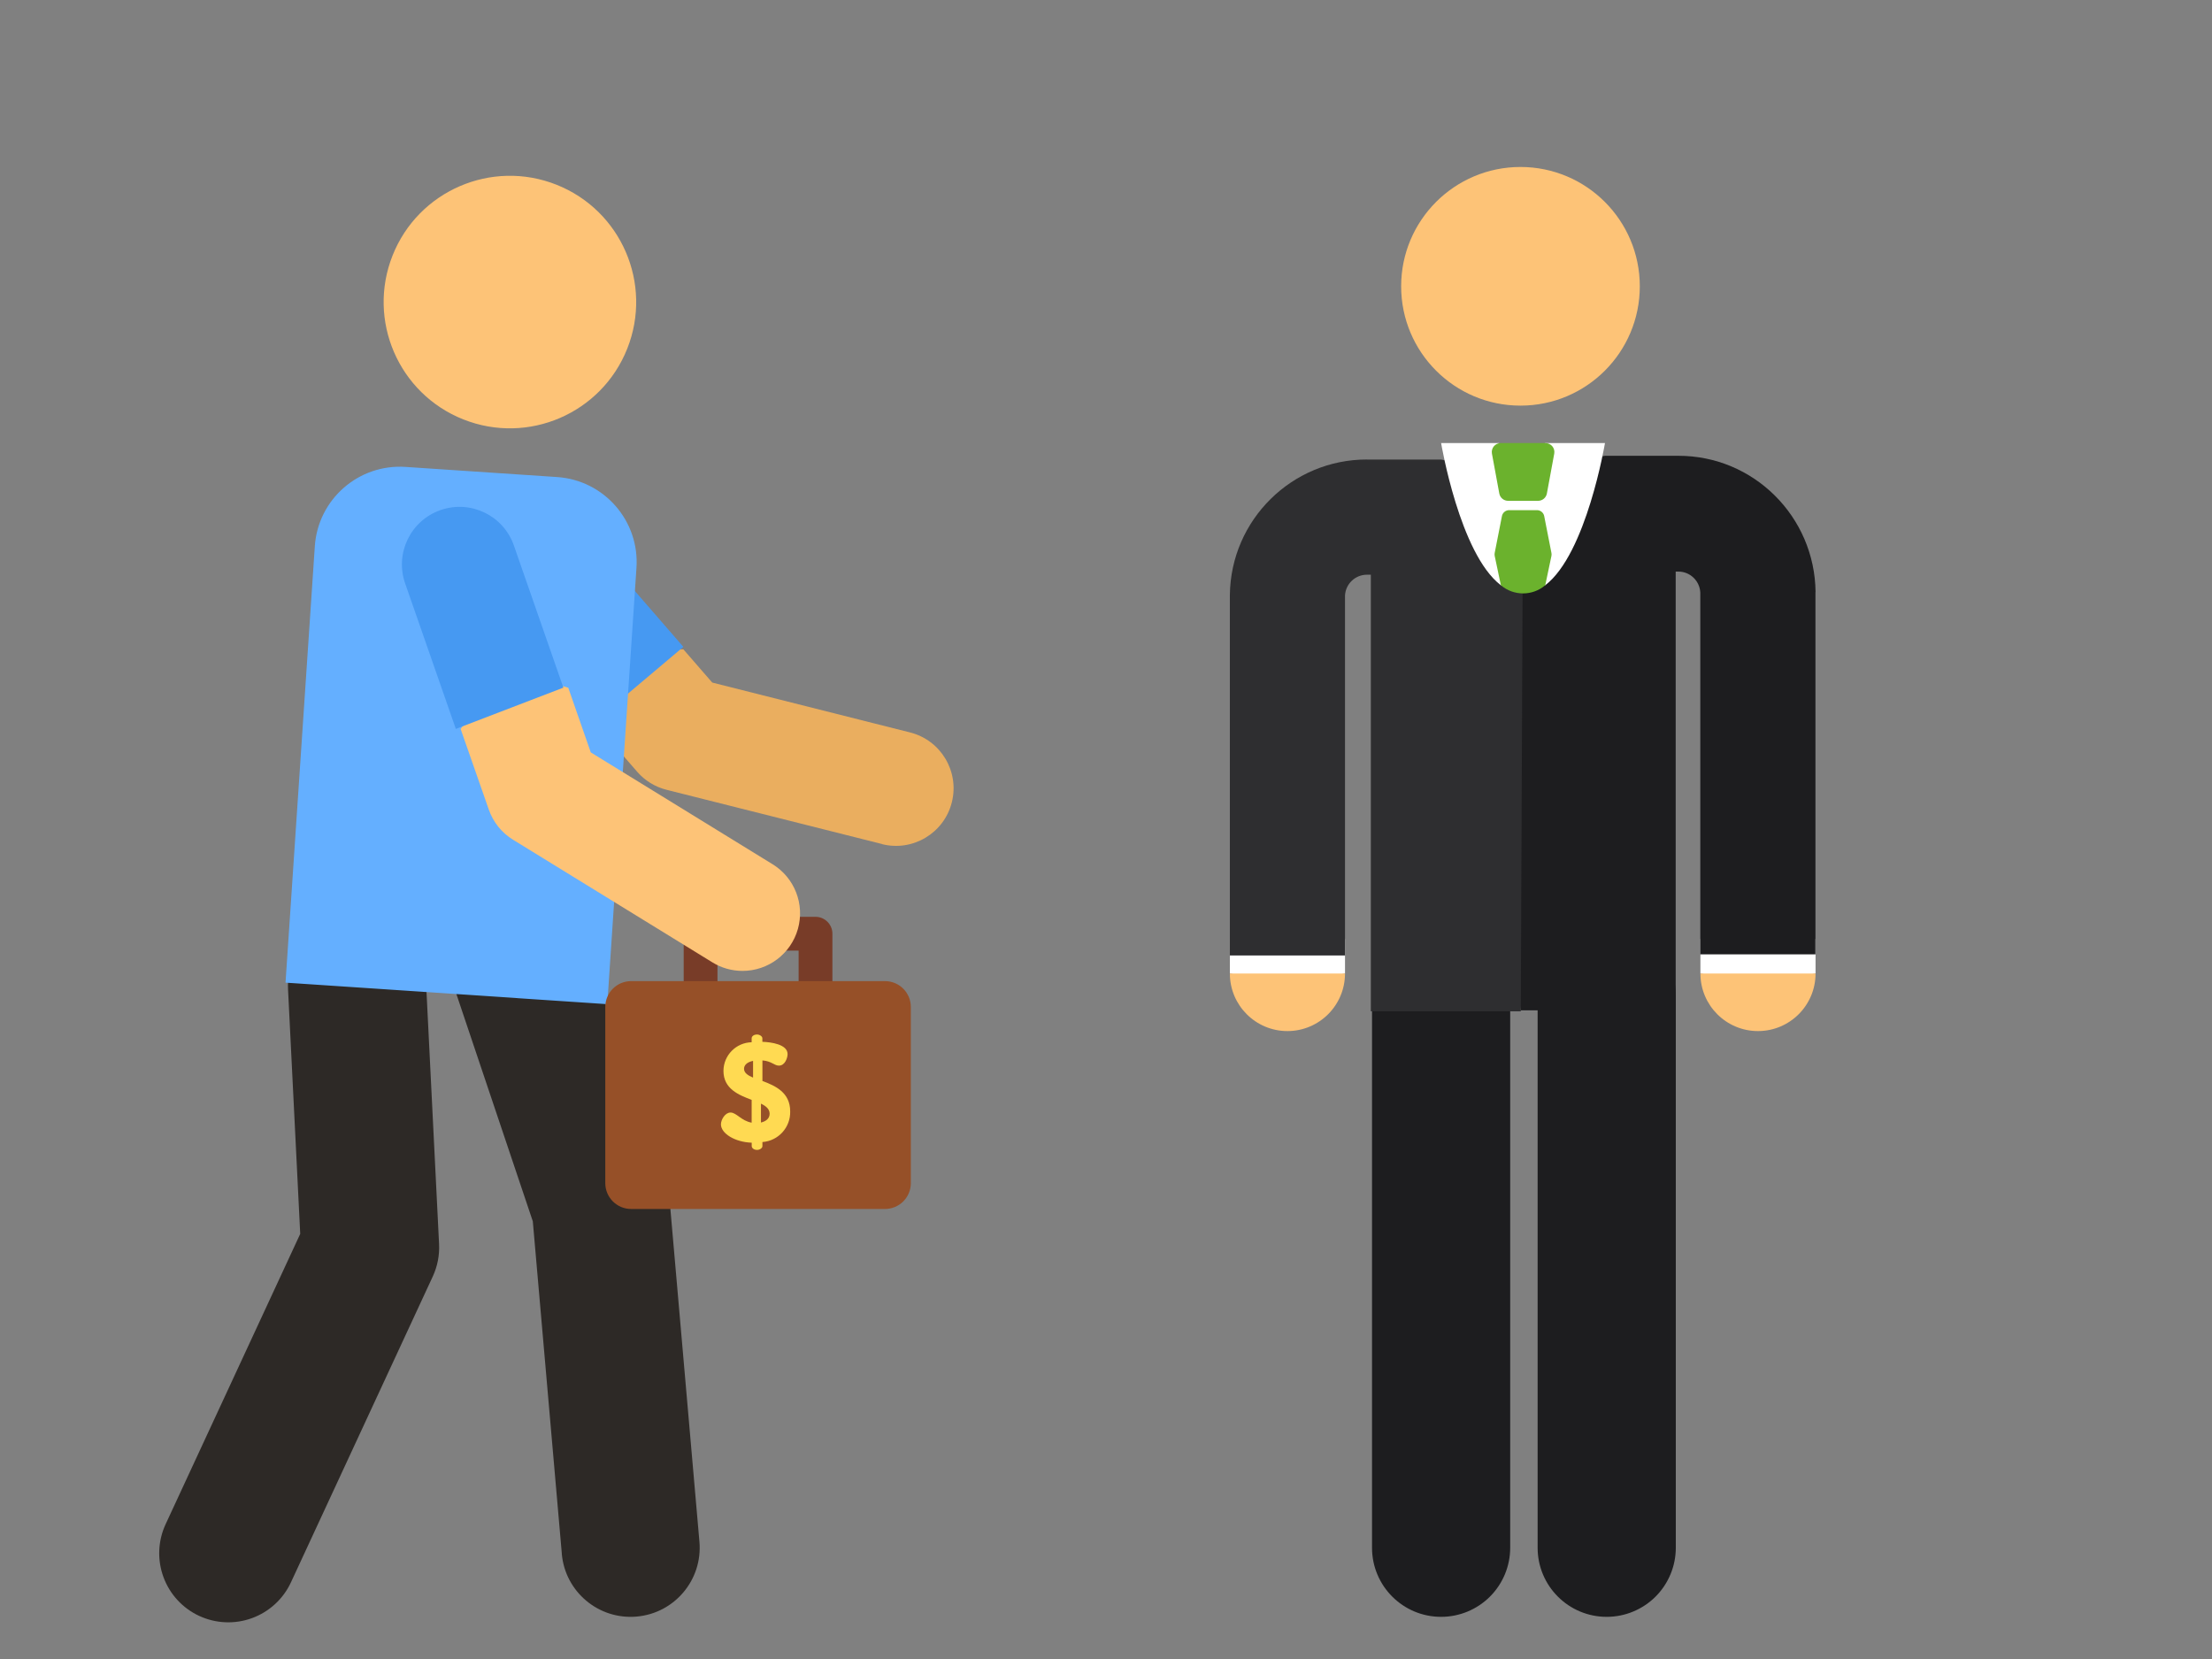 <svg id="e5mgv2jlqlu41" xmlns="http://www.w3.org/2000/svg" xmlns:xlink="http://www.w3.org/1999/xlink" viewBox="0 0 640 480" shape-rendering="geometricPrecision" text-rendering="geometricPrecision"><rect x="0" y="0" width="640" height="480" fill="#808080" stroke="none"/><style><![CDATA[#e5mgv2jlqlu43_to {animation: e5mgv2jlqlu43_to__to 3000ms linear infinite normal forwards}@keyframes e5mgv2jlqlu43_to__to { 0% {transform: translate(52.061px,-8.861px)} 16.667% {transform: translate(52.061px,-8.861px)} 36.667% {transform: translate(42.497px,-8.861px)} 100% {transform: translate(42.497px,-8.861px)} }#e5mgv2jlqlu410 {animation: e5mgv2jlqlu410__m 3000ms linear infinite normal forwards}@keyframes e5mgv2jlqlu410__m { 0% {d: path('M355.63,300.015C353.87,300.015,352.444,298.589,352.444,296.829L352.444,271.36C352.444,269.6,353.87,268.174,355.63,268.174C357.39,268.174,358.816,269.6,358.816,271.36L358.816,296.829C358.816,297.674,358.48,298.484,357.883,299.082C357.285,299.679,356.475,300.015,355.63,300.015Z')} 16.667% {d: path('M355.63,300.015C353.87,300.015,352.444,298.589,352.444,296.829L352.444,271.36C352.444,269.6,353.87,268.174,355.63,268.174C357.39,268.174,358.816,269.6,358.816,271.36L358.816,296.829C358.816,297.674,358.48,298.484,357.883,299.082C357.285,299.679,356.475,300.015,355.63,300.015Z')} 26.667% {d: path('M350.601,300.292C348.841,300.292,347.415,298.865,347.415,297.106L352.444,271.36C352.444,269.6,353.87,268.174,355.63,268.174C357.39,268.174,358.816,269.6,358.816,271.36L353.787,297.106C353.787,297.951,353.451,298.761,352.854,299.359C352.256,299.956,351.446,300.292,350.601,300.292Z')} 36.667% {d: path('M355.63,300.289C353.87,300.289,352.444,298.862,352.444,297.103L352.444,271.36C352.444,269.6,353.87,268.174,355.63,268.174C357.39,268.174,358.816,269.6,358.816,271.36L358.816,297.103C358.816,297.948,358.48,298.758,357.883,299.356C357.285,299.953,356.475,300.289,355.63,300.289Z')} 100% {d: path('M355.63,300.289C353.87,300.289,352.444,298.862,352.444,297.103L352.444,271.36C352.444,269.6,353.87,268.174,355.63,268.174C357.39,268.174,358.816,269.6,358.816,271.36L358.816,297.103C358.816,297.948,358.48,298.758,357.883,299.356C357.285,299.953,356.475,300.289,355.63,300.289Z')} }#e5mgv2jlqlu431_to {animation: e5mgv2jlqlu431_to__to 3000ms linear infinite normal forwards}@keyframes e5mgv2jlqlu431_to__to { 0% {transform: translate(20.644px,35.909px)} 20% {transform: translate(23.512px,33.201px)} 100% {transform: translate(23.512px,33.201px)} }#e5mgv2jlqlu431_tr {animation: e5mgv2jlqlu431_tr__tr 3000ms linear infinite normal forwards}@keyframes e5mgv2jlqlu431_tr__tr { 0% {transform: rotate(0deg)} 20% {transform: rotate(-4.932deg)} 100% {transform: rotate(-4.932deg)} }#e5mgv2jlqlu440 {animation: e5mgv2jlqlu440__m 3000ms linear infinite normal forwards}@keyframes e5mgv2jlqlu440__m { 0% {d: path('M121.025,190.512C120.534,190.512,120.053,190.376,119.636,190.118L110.442,184.462C109.921,184.142,109.527,183.652,109.326,183.074L108.026,179.354L110.026,176.6L112.989,177.452L114.028,180.435L122.417,185.596C123.428,186.219,123.903,187.438,123.579,188.581C123.256,189.724,122.212,190.512,121.025,190.512Z')} 20% {d: path('M123.666,187.933C123.176,187.934,122.695,187.797,122.277,187.539L111.355,183.992C110.834,183.672,110.44,183.182,110.239,182.604L108.807,179.133L110.807,176.379L113.562,177.103L115.157,180.102L125.058,183.017C126.07,183.64,126.545,184.859,126.221,186.002C125.897,187.145,124.854,187.934,123.666,187.933Z')} 100% {d: path('M123.666,187.933C123.176,187.934,122.695,187.797,122.277,187.539L111.355,183.992C110.834,183.672,110.44,183.182,110.239,182.604L108.807,179.133L110.807,176.379L113.562,177.103L115.157,180.102L125.058,183.017C126.07,183.64,126.545,184.859,126.221,186.002C125.897,187.145,124.854,187.934,123.666,187.933Z')} }#e5mgv2jlqlu442 {animation: e5mgv2jlqlu442__m 3000ms linear infinite normal forwards}@keyframes e5mgv2jlqlu442__m { 0% {d: path('M96.214,127.612L93.931,121.057C93.449,119.672,91.935,118.941,90.55,119.423C89.165,119.906,88.434,121.419,88.916,122.804L91.254,129.515Z')} 20% {d: path('M97.687,127.266L93.931,121.057C93.449,119.672,91.935,118.941,90.55,119.423C89.165,119.906,88.434,121.419,88.916,122.804L91.254,129.515Z')} 100% {d: path('M97.687,127.266L93.931,121.057C93.449,119.672,91.935,118.941,90.55,119.423C89.165,119.906,88.434,121.419,88.916,122.804L91.254,129.515Z')} }]]></style><g id="e5mgv2jlqlu42" transform="matrix(6.274 0 0 6.274 29.206 103.904)"><g id="e5mgv2jlqlu43_to" transform="translate(52.061,-8.861)"><g id="e5mgv2jlqlu43" transform="translate(0,0)"><path id="e5mgv2jlqlu44" d="M471.49,268.175L468.835,268.757L468.835,270.348L471.49,270.888L474.145,270.348L474.145,268.757Z" transform="matrix(1 0 0 1 -447.135 -233.154)" fill="rgb(255,255,255)" stroke="none" stroke-width="1"/><path id="e5mgv2jlqlu45" d="M305.32,267.27L302.665,267.97L302.665,269.561L305.32,270.101L307.975,269.561L307.975,267.97Z" transform="matrix(1 0 0 1 -302.665 -232.367)" fill="rgb(255,255,255)" stroke="none" stroke-width="1"/><circle id="e5mgv2jlqlu46" r="5.503" transform="matrix(1 0 0 1 13.402 5.503)" fill="rgb(253,195,119)" stroke="none" stroke-width="1"/><g id="e5mgv2jlqlu47" transform="matrix(1 0 0 1 14.193 35.021)"><path id="e5mgv2jlqlu48" d="M414.536,300.015C412.776,300.015,411.35,298.589,411.35,296.829L411.35,271.36C411.35,269.6,412.776,268.174,414.536,268.174C416.296,268.174,417.722,269.6,417.722,271.36L417.722,296.829C417.722,297.674,417.386,298.484,416.789,299.082C416.191,299.679,415.381,300.015,414.536,300.015Z" transform="matrix(1 0 0 1 -411.35 -268.174)" fill="rgb(29,29,31)" stroke="none" stroke-width="1"/></g><g id="e5mgv2jlqlu49" transform="matrix(1 0 0 1 6.501 35.021)"><path id="e5mgv2jlqlu410" d="M355.63,300.015C353.87,300.015,352.444,298.589,352.444,296.829L352.444,271.36C352.444,269.6,353.87,268.174,355.63,268.174C357.39,268.174,358.816,269.6,358.816,271.36L358.816,296.829C358.816,297.674,358.48,298.484,357.883,299.082C357.285,299.679,356.475,300.015,355.63,300.015Z" transform="matrix(1 0 0 1 -352.389 -268.174)" fill="rgb(29,29,31)" stroke="none" stroke-width="1"/></g><path id="e5mgv2jlqlu411" d="M468.835,284.816C468.835,286.282,470.024,287.471,471.49,287.471C472.956,287.471,474.145,286.282,474.145,284.816Z" transform="matrix(1 0 0 1 -447.135 -247.622)" fill="rgb(253,195,119)" stroke="none" stroke-width="1"/><path id="e5mgv2jlqlu412" d="M407.642,103.739C407.604,100.271,404.779,97.481,401.311,97.487L397.932,97.487L394.153,98.194L392.342,111.008L394.042,122.933L401.192,122.933L401.192,102.8L401.306,102.8C401.85,102.795,402.301,103.221,402.327,103.765L402.327,120.365L407.637,120.365L407.637,103.745Z" transform="matrix(1 0 0 1.005 -380.632 -84.655)" fill="rgb(29,29,31)" stroke="none" stroke-width="1"/><path id="e5mgv2jlqlu413" d="M302.665,284.816C302.665,286.282,303.854,287.471,305.32,287.471C306.786,287.471,307.975,286.282,307.975,284.816Z" transform="matrix(1 0 0 1 -302.665 -247.622)" fill="rgb(253,195,119)" stroke="none" stroke-width="1"/><path id="e5mgv2jlqlu414" d="M309,97.487C305.532,97.481,302.707,100.271,302.669,103.739L302.669,120.359L307.979,120.359L307.979,103.759C308.008,103.218,308.458,102.795,309,102.8L309.17,102.8L309.17,122.936L316.085,122.936C316.2,96.036,316.191,98.336,316.191,98.197L312.412,97.49L309,97.49Z" transform="matrix(1 0 0 1 -302.669 -83.997)" fill="rgb(46,46,48)" stroke="none" stroke-width="1"/><g id="e5mgv2jlqlu415" transform="matrix(1 0 0 1 9.743 12.731)"><path id="e5mgv2jlqlu416" d="M382.083,97.487L381.053,97.85L379.93,97.487L377.274,97.487C377.274,97.487,378.13,102.6,380.029,104.045L381.036,103.996L382.076,104.045C383.976,102.6,384.831,97.487,384.831,97.487Z" transform="matrix(1 0 0 1 -377.275 -97.487)" fill="rgb(255,255,255)" stroke="none" stroke-width="1"/><g id="e5mgv2jlqlu417" transform="matrix(1 0 0 1 2.335 0)"><path id="e5mgv2jlqlu418" d="M397.627,97.487L395.568,97.487C395.445,97.487,395.329,97.542,395.25,97.636C395.171,97.731,395.139,97.855,395.161,97.976L395.5,99.813C395.536,100.009,395.707,100.152,395.907,100.152L397.288,100.152C397.488,100.152,397.659,100.009,397.695,99.813L398.034,97.976C398.056,97.855,398.024,97.731,397.945,97.636C397.866,97.542,397.75,97.487,397.627,97.487Z" transform="matrix(1 0 0 1 -395.153 -97.487)" fill="rgb(107,178,45)" stroke="none" stroke-width="1"/><path id="e5mgv2jlqlu419" d="M398.428,121.465C398.397,121.306,398.257,121.191,398.095,121.191L396.812,121.191C396.65,121.191,396.51,121.306,396.479,121.465L396.145,123.165C396.136,123.21,396.136,123.256,396.145,123.301L396.43,124.654C397.02,125.156,397.887,125.156,398.477,124.654L398.762,123.301C398.771,123.256,398.771,123.21,398.762,123.165Z" transform="matrix(1 0 0 1 -396.01 -118.096)" fill="rgb(107,178,45)" stroke="none" stroke-width="1"/></g></g></g></g><g id="e5mgv2jlqlu420" transform="matrix(1 0 0 1 2.614 -10.191)"><g id="e5mgv2jlqlu421" transform="matrix(1 0 0 1 20.186 23.46)"><path id="e5mgv2jlqlu422" d="M170.3,178.548L160.366,176.048C159.839,175.916,159.365,175.625,159.009,175.214L157.081,172.994L158,169.577L161.14,169.569L162.472,171.103L171.596,173.403C173.018,173.762,173.88,175.206,173.521,176.628C173.162,178.05,171.718,178.912,170.296,178.553Z" transform="matrix(1 0 0 1 -157.082 -169.456)" fill="rgb(234,174,95)" stroke="none" stroke-width="1"/></g><g id="e5mgv2jlqlu423" transform="matrix(1 0 0 1 14.107 16.236)"><path id="e5mgv2jlqlu424" d="M120.667,121.358L115.189,115.048C114.228,113.941,112.551,113.822,111.444,114.784C110.336,115.745,110.218,117.422,111.179,118.529L116.608,124.783Z" transform="matrix(1 0 0 1 -110.529 -114.133)" fill="rgb(70,153,242)" stroke="none" stroke-width="1"/></g><g id="e5mgv2jlqlu425" transform="matrix(1 0 0 1 0 35.676)"><path id="e5mgv2jlqlu426" d="M4.349,295.219C3.582,294.864,2.988,294.218,2.698,293.425C2.407,292.631,2.443,291.755,2.799,290.988L9.006,277.6L8.445,266.342C8.381,265.201,8.934,264.113,9.893,263.492C10.851,262.87,12.07,262.809,13.085,263.333C14.101,263.856,14.759,264.883,14.809,266.025L15.409,278.068C15.435,278.584,15.335,279.099,15.117,279.568L8.579,293.668C8.224,294.435,7.578,295.029,6.785,295.319C5.991,295.61,5.115,295.574,4.348,295.218Z" transform="matrix(1 0 0 1 -2.43 -262.745)" fill="rgb(45,41,38)" stroke="none" stroke-width="1"/></g><g id="e5mgv2jlqlu427" transform="matrix(1 0 0 1 13.054 33.618)"><path id="e5mgv2jlqlu428" d="M108.051,278.9L106.713,263.573L102.632,251.437C102.071,249.769,102.969,247.962,104.636,247.401C106.304,246.841,108.111,247.738,108.672,249.406L112.872,261.906C112.952,262.145,113.004,262.393,113.026,262.644L114.397,278.349C114.55,280.102,113.253,281.647,111.5,281.8C109.747,281.953,108.202,280.656,108.049,278.903Z" transform="matrix(1 0 0 1 -102.465 -247.238)" fill="rgb(45,41,38)" stroke="none" stroke-width="1"/></g><path id="e5mgv2jlqlu429" d="M60.229,106.325L53.235,105.857C51.069,105.712,49.196,107.351,49.051,109.517L47.7,129.641L62.539,130.633L63.884,110.51C64.029,108.345,62.393,106.472,60.229,106.325Z" transform="matrix(1 0 0 1 -41.802 -90.695)" fill="rgb(100,175,255)" stroke="none" stroke-width="1"/><ellipse id="e5mgv2jlqlu430" rx="5.819" ry="5.819" transform="matrix(0.369 -0.93 0.93 0.369 16.246 7.56)" fill="rgb(253,195,119)" stroke="none" stroke-width="1"/><g id="e5mgv2jlqlu431_to" transform="translate(20.644,35.909)"><g id="e5mgv2jlqlu431_tr" transform="rotate(0)"><g id="e5mgv2jlqlu431" transform="translate(0,0)"><g id="e5mgv2jlqlu432" transform="matrix(1 0 0 1 3.615 0)"><path id="e5mgv2jlqlu433" d="M194.348,271.643L189.048,271.643C188.618,271.642,188.269,271.293,188.269,270.863L188.269,265.563C188.27,265.133,188.618,264.785,189.048,264.784L194.348,264.784C194.778,264.784,195.127,265.133,195.127,265.563L195.127,270.863C195.127,271.293,194.778,271.642,194.348,271.643ZM189.827,270.084L193.569,270.084L193.569,266.342L189.827,266.342Z" transform="matrix(1 0 0 1 -188.268 -264.783)" fill="rgb(120,60,40)" stroke="none" stroke-width="1"/></g><g id="e5mgv2jlqlu434" transform="matrix(1 0 0 1 0 2.967)"><g id="e5mgv2jlqlu435"><path id="e5mgv2jlqlu436" d="M173.481,298.008L161.776,298.008C161.117,298.008,160.583,297.474,160.583,296.815L160.583,288.693C160.583,288.034,161.117,287.5,161.776,287.5L173.481,287.5C174.14,287.5,174.674,288.034,174.674,288.693L174.674,296.815C174.674,297.131,174.549,297.435,174.325,297.659C174.101,297.883,173.797,298.008,173.481,298.008Z" transform="matrix(1 0 0 1 -160.583 -287.501)" fill="rgb(150,80,40)" stroke="none" stroke-width="1"/></g></g><g id="e5mgv2jlqlu437" transform="matrix(1 0 0 1 5.334 5.428)"><path id="e5mgv2jlqlu438" d="M202.844,311.34C202.065,311.314,201.428,310.911,201.428,310.495C201.428,310.274,201.623,309.949,201.87,309.949C202.143,309.949,202.364,310.332,202.844,310.417L202.844,309.365C202.244,309.138,201.544,308.858,201.544,308.027C201.549,307.308,202.125,306.724,202.844,306.708L202.844,306.526C202.844,306.435,202.944,306.351,203.091,306.351C203.214,306.351,203.338,306.435,203.338,306.526L203.338,306.688C203.738,306.701,204.501,306.805,204.501,307.253C204.501,307.428,204.384,307.786,204.101,307.786C203.887,307.786,203.763,307.578,203.341,307.546L203.341,308.494C203.932,308.715,204.621,309.02,204.621,309.894C204.642,310.632,204.078,311.256,203.341,311.31L203.341,311.498C203.341,311.589,203.218,311.673,203.094,311.673C202.951,311.673,202.847,311.588,202.847,311.498L202.847,311.336ZM202.909,308.34L202.909,307.567C202.617,307.626,202.493,307.775,202.493,307.931C202.493,308.118,202.662,308.235,202.909,308.339ZM203.273,309.54L203.273,310.41C203.494,310.358,203.673,310.235,203.673,310.001C203.669,309.787,203.507,309.651,203.273,309.54Z" transform="matrix(1 0 0 1 -201.428 -306.351)" fill="rgb(255,218,82)" stroke="none" stroke-width="1"/></g></g></g></g><g id="e5mgv2jlqlu439" transform="matrix(1 0 0 1 13.751 24.378)"><path id="e5mgv2jlqlu440" d="M121.025,190.512C120.534,190.512,120.053,190.376,119.636,190.118L110.442,184.462C109.921,184.142,109.527,183.652,109.326,183.074L108.026,179.354L110.026,176.6L112.989,177.452L114.028,180.435L122.417,185.596C123.428,186.219,123.903,187.438,123.579,188.581C123.256,189.724,122.212,190.512,121.025,190.512Z" transform="matrix(1 0 0 1 -107.804 -176.486)" fill="rgb(253,195,119)" stroke="none" stroke-width="1"/></g><g id="e5mgv2jlqlu441" transform="matrix(1 0 0 1 11.265 16.892)"><path id="e5mgv2jlqlu442" d="M96.214,127.612L93.931,121.057C93.449,119.672,91.935,118.941,90.55,119.423C89.165,119.906,88.434,121.419,88.916,122.804L91.254,129.515Z" transform="matrix(1 0 0 1 -88.767 -119.163)" fill="rgb(70,153,242)" stroke="none" stroke-width="1"/></g></g></g></svg>